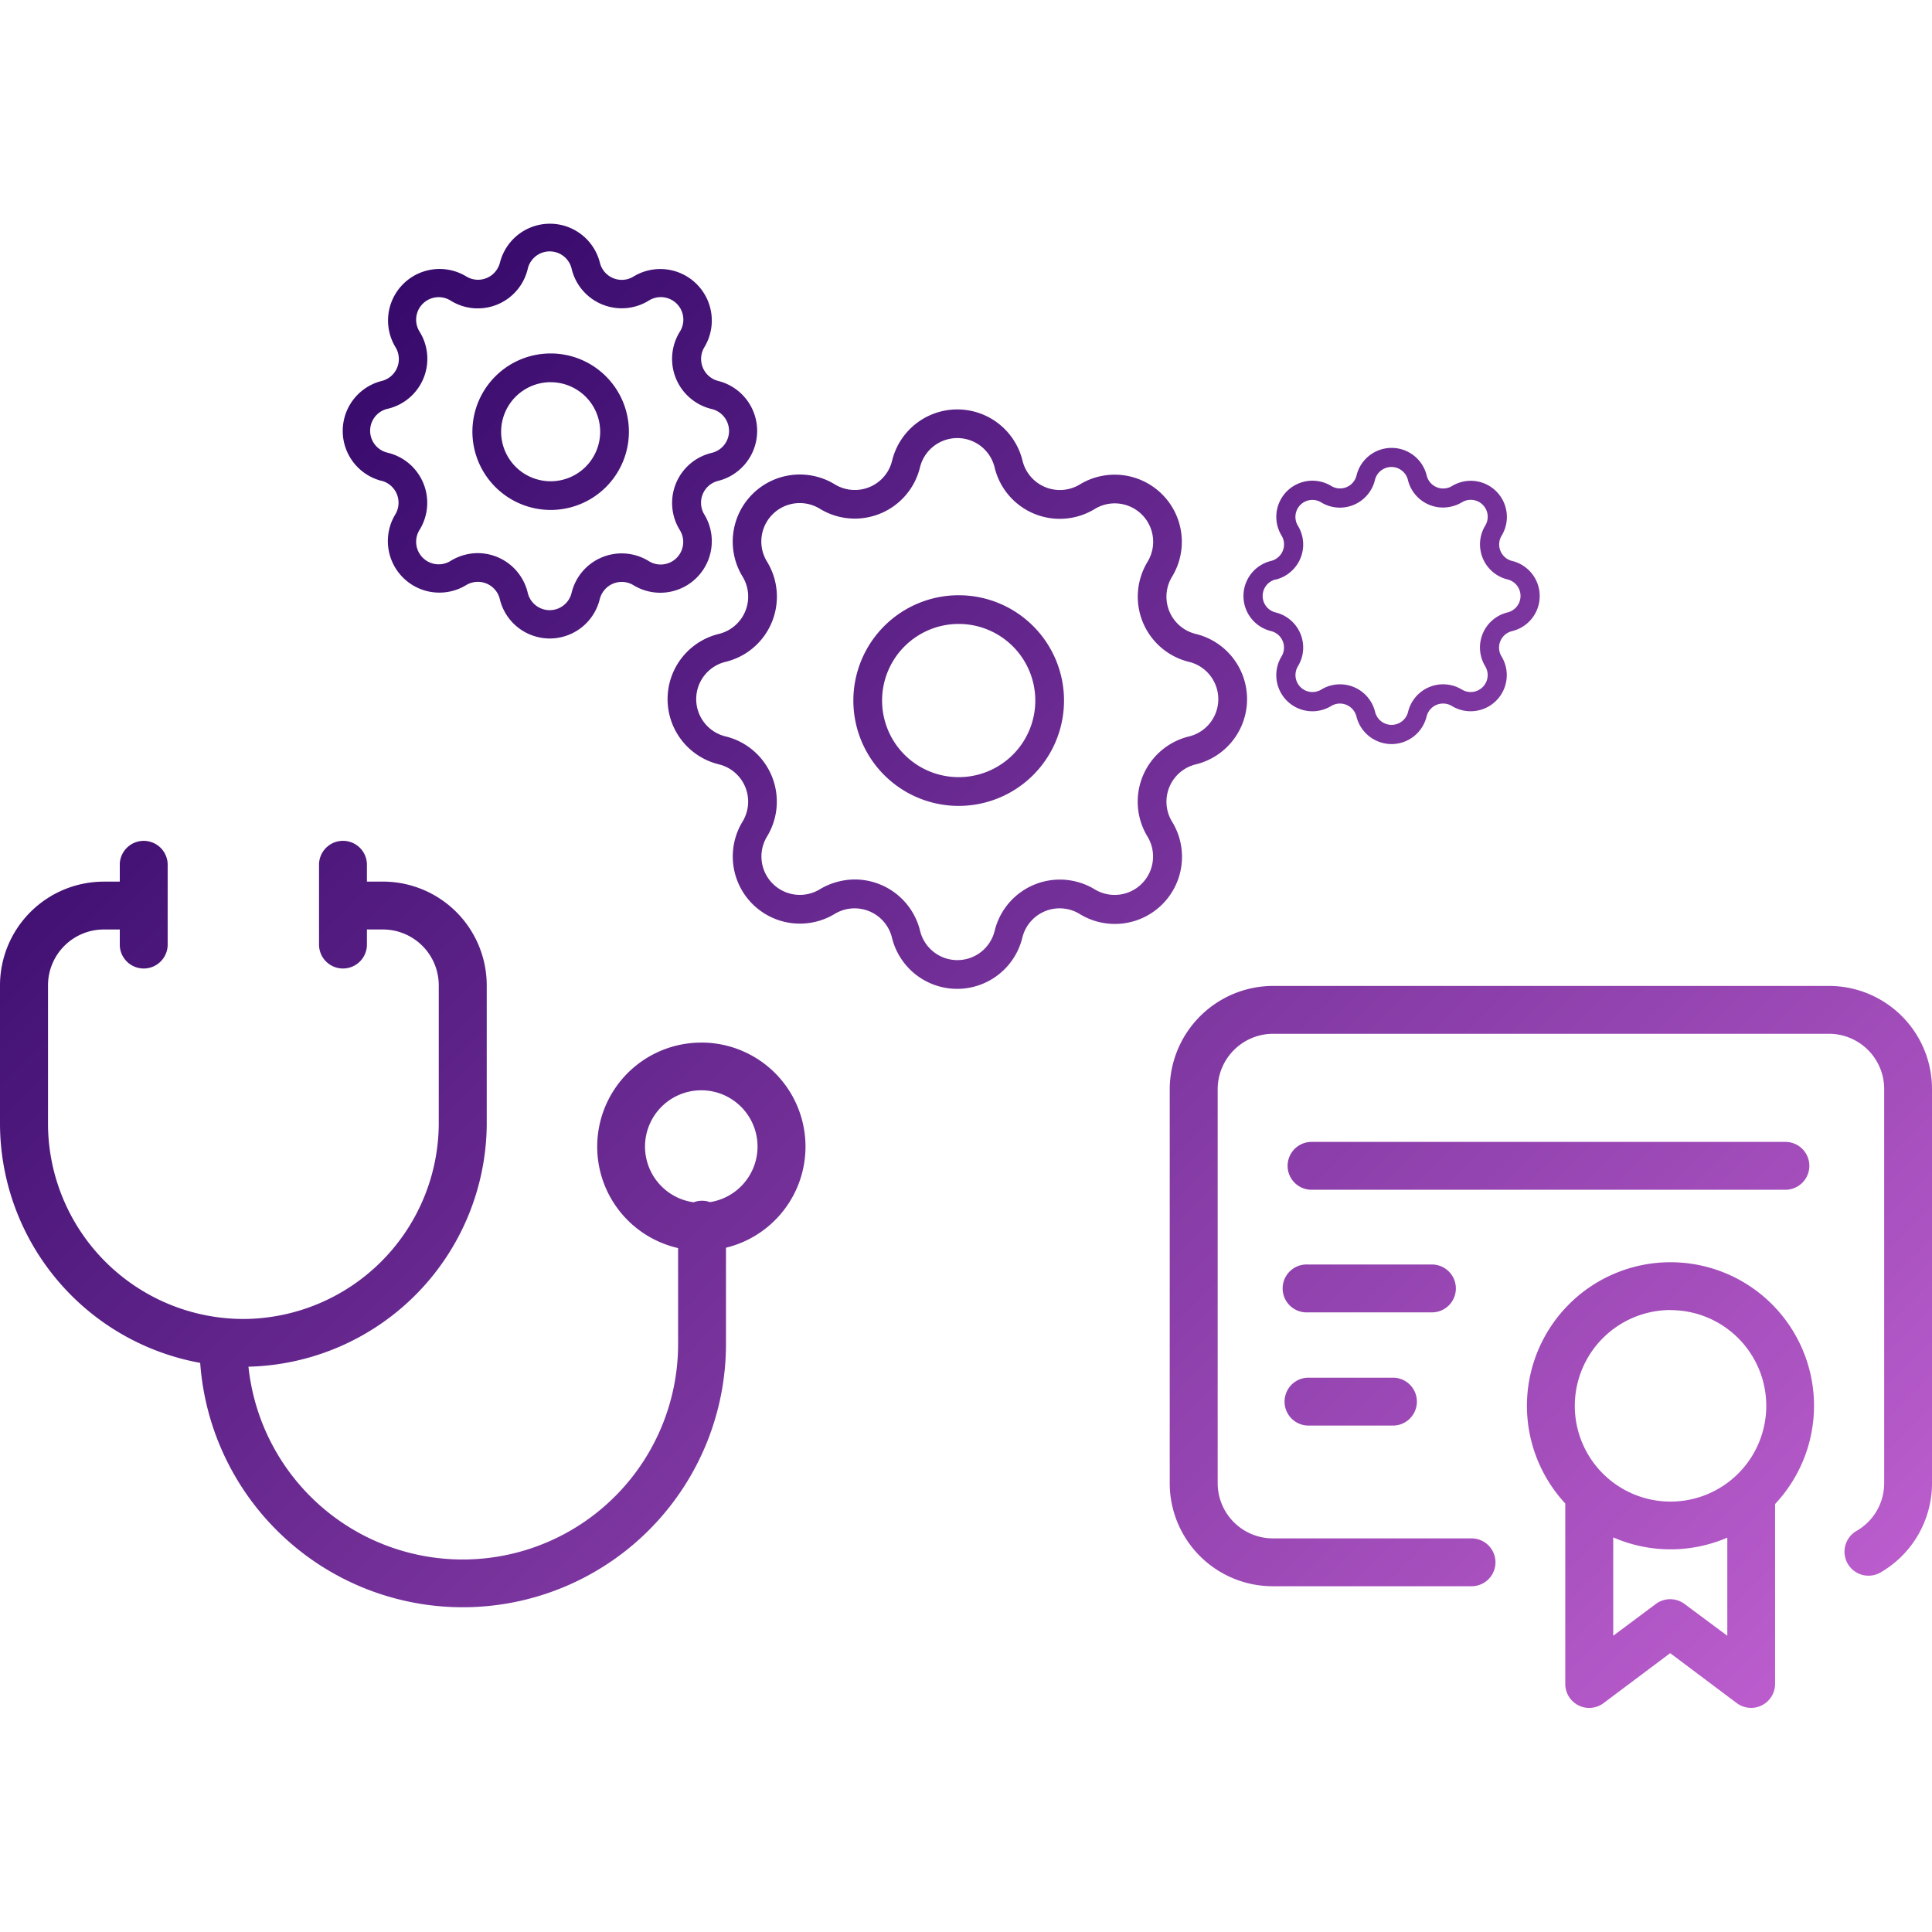 <svg viewBox="0 0 600 600" xmlns="http://www.w3.org/2000/svg" xmlns:xlink="http://www.w3.org/1999/xlink"><linearGradient id="a" gradientUnits="userSpaceOnUse" x1="432.21" x2="-43.4" y1="673.19" y2="197.58"><stop offset="0" stop-color="#bf5fd0"/><stop offset="1" stop-color="#2d0464"/></linearGradient><linearGradient id="b" x1="579.05" x2="103.45" xlink:href="#a" y1="526.34" y2="50.74"/><linearGradient id="c" x1="593.82" x2="118.21" xlink:href="#a" y1="511.58" y2="35.97"/><linearGradient id="d" x1="612.11" x2="136.51" xlink:href="#a" y1="493.28" y2="17.68"/><linearGradient id="e" x1="565.32" x2="89.71" xlink:href="#a" y1="540.08" y2="64.48"/><linearGradient id="f" x1="544.8" x2="69.19" xlink:href="#a" y1="560.6" y2="85"/><linearGradient id="g" x1="295.64" x2="235.34" xlink:href="#a" y1="303.29" y2="242.98"/><linearGradient id="h" x1="592.78" x2="117.18" xlink:href="#a" y1="512.61" y2="37.01"/><linearGradient id="i" x1="592.79" x2="117.18" xlink:href="#a" y1="512.61" y2="37.01"/><linearGradient id="j" x1="571.16" x2="95.56" xlink:href="#a" y1="534.23" y2="58.63"/><linearGradient id="k" x1="571.17" x2="95.56" xlink:href="#a" y1="534.23" y2="58.63"/><linearGradient id="l" x1="676.24" x2="200.64" xlink:href="#a" y1="429.16" y2="-46.45"/><path d="m0 0h600v600h-600z" fill="none"/><path d="m217.81 323.79a32.31 32.31 0 0 0 -7.22 63.81v29.9a66.9 66.9 0 0 1 -133.43 6.94 75.84 75.84 0 0 0 74-75.07v-43.37a32.25 32.25 0 0 0 -32.21-32.21h-5v-4.95a7.44 7.44 0 1 0 -14.87 0v24.77a7.44 7.44 0 0 0 14.87 0v-4.95h5a17.35 17.35 0 0 1 17.31 17.34v43.31a60.94 60.94 0 0 1 -60.26 60.31h-.4a60.76 60.76 0 0 1 -60.69-60.25v-43.37a17.35 17.35 0 0 1 17.34-17.34h4.95v4.95a7.44 7.44 0 0 0 14.87 0v-24.76a7.44 7.44 0 1 0 -14.87 0v4.95h-4.99a32.25 32.25 0 0 0 -32.21 32.2v43.41a75.66 75.66 0 0 0 62.17 73.84 81.75 81.75 0 0 0 163.29-5.76v-30a32.31 32.31 0 0 0 -7.65-63.71zm2.68 49.54a7.27 7.27 0 0 0 -5.06.05 17.47 17.47 0 1 1 5.06-.05z" fill="url(#a)"/><path d="m518.8 392a44.59 44.59 0 0 0 -32.69 74.92v56a7.43 7.43 0 0 0 11.89 6l20.69-15.52 20.68 15.52a7.45 7.45 0 0 0 11.9-6v-55.83a44.57 44.57 0 0 0 -32.47-75.09zm0 14.87a29.73 29.73 0 1 1 -29.73 29.73 29.77 29.77 0 0 1 29.73-29.76zm4.35 91.26a7.44 7.44 0 0 0 -8.92 0l-13.23 9.87v-30.55a44.59 44.59 0 0 0 35.43.08v30.47z" fill="url(#b)"/><path d="m568 306.19h-172.64a32.17 32.17 0 0 0 -32.09 31.94v122.57a32 32 0 0 0 32 31.92h61.73a7.43 7.43 0 1 0 0-14.86h-61.7a17.16 17.16 0 0 1 -17.14-17.08v-122.51a17.24 17.24 0 0 1 17.22-17.12h172.62a17.16 17.16 0 0 1 17.15 17.08v122.54a17.08 17.08 0 0 1 -8.59 14.77 7.44 7.44 0 0 0 7.44 12.91 32 32 0 0 0 16-27.67v-122.58a32 32 0 0 0 -32-31.91z" fill="url(#c)"/><path d="m561.91 362.06a7.43 7.43 0 0 0 -7.44-7.43h-147.16a7.43 7.43 0 0 0 0 14.86h147.16a7.44 7.44 0 0 0 7.44-7.43z" fill="url(#d)"/><path d="m452.13 400.14a7.44 7.44 0 0 0 -7.43-7.44h-38.65a7.44 7.44 0 1 0 0 14.87h38.65a7.43 7.43 0 0 0 7.43-7.43z" fill="url(#e)"/><path d="m406.1 427.85a7.44 7.44 0 0 0 0 14.87h26.76a7.44 7.44 0 0 0 0-14.87z" fill="url(#f)"/><path d="m265.48 273.13h.01.01z" fill="url(#g)"/><path d="m364 255.18a11.65 11.65 0 0 1 -1.41-3.4 11.93 11.93 0 0 1 8.78-14.4 20.84 20.84 0 0 0 0-40.5 11.91 11.91 0 0 1 -7.37-17.79 20.85 20.85 0 0 0 -28.65-28.64 11.95 11.95 0 0 1 -17.8-7.38 20.84 20.84 0 0 0 -40.5 0 12.11 12.11 0 0 1 -1.41 3.41 11.92 11.92 0 0 1 -16.38 3.94 20.84 20.84 0 0 0 -28.64 28.66 11.93 11.93 0 0 1 -7.38 17.79 20.84 20.84 0 0 0 0 40.5 12.12 12.12 0 0 1 3.37 1.39 11.93 11.93 0 0 1 4 16.39 20.85 20.85 0 0 0 28.65 28.65 11.94 11.94 0 0 1 17.74 7.38 20.84 20.84 0 0 0 40.5 0 11.92 11.92 0 0 1 17.78-7.35 20.85 20.85 0 0 0 28.72-28.65zm-7.63 4.64a11.93 11.93 0 0 1 -16.37 16.39 20.54 20.54 0 0 0 -5.91-2.45 20.84 20.84 0 0 0 -25.19 15.32 11.92 11.92 0 0 1 -23.16 0 20.89 20.89 0 0 0 -20.21-15.95 20.63 20.63 0 0 0 -4.95.6 21.08 21.08 0 0 0 -6 2.46 11.93 11.93 0 0 1 -16.38-16.39 20.84 20.84 0 0 0 -12.86-31.1 11.91 11.91 0 0 1 0-23.16 21.08 21.08 0 0 0 5.95-2.46 20.84 20.84 0 0 0 6.93-28.64 11.93 11.93 0 0 1 16.39-16.44 21.11 21.11 0 0 0 5.95 2.47 20.83 20.83 0 0 0 25.15-15.34 11.93 11.93 0 0 1 23.17 0 20.81 20.81 0 0 0 31.12 12.93 11.93 11.93 0 0 1 16.39 16.39 21.17 21.17 0 0 0 -2.45 5.92 20.84 20.84 0 0 0 15.32 25.18 11.92 11.92 0 0 1 0 23.16 20.85 20.85 0 0 0 -12.89 31.11z" fill="url(#h)"/><path d="m297.74 184.86a32.71 32.71 0 1 0 32.7 32.7 32.7 32.7 0 0 0 -32.7-32.7zm0 56.49a23.79 23.79 0 1 1 23.78-23.79 23.79 23.79 0 0 1 -23.78 23.79z" fill="url(#i)"/><path d="m118.39 149.28a7.05 7.05 0 0 1 4.35 10.52 16 16 0 0 0 22 21.93 6.94 6.94 0 0 1 2-.83 7 7 0 0 1 8.49 5.2 15.91 15.91 0 0 0 11.74 11.73 15.68 15.68 0 0 0 3.8.46 16 16 0 0 0 15.48-12.19 7 7 0 0 1 .84-2 7 7 0 0 1 9.67-2.34 16 16 0 0 0 22-21.94 6.7 6.7 0 0 1 -.84-2 7 7 0 0 1 5.19-8.5 16 16 0 0 0 0-31 6.88 6.88 0 0 1 -2-.83 7.05 7.05 0 0 1 -2.35-9.68 16 16 0 0 0 -22-21.94 6.92 6.92 0 0 1 -2 .84 7 7 0 0 1 -8.48-5.2 16 16 0 0 0 -31 0 7.45 7.45 0 0 1 -.84 2 7 7 0 0 1 -9.67 2.32 16 16 0 0 0 -21.94 22 6.94 6.94 0 0 1 .83 2 7 7 0 0 1 -5.19 8.5 16 16 0 0 0 0 31zm2.1-22.35a15.94 15.94 0 0 0 9.88-23.82 7 7 0 0 1 9.68-9.69 15.94 15.94 0 0 0 23.83-9.86 7 7 0 0 1 13.67 0 15.74 15.74 0 0 0 1.9 4.56 16 16 0 0 0 21.93 5.3 7 7 0 0 1 9.68 9.71 16 16 0 0 0 9.86 23.87 7 7 0 0 1 0 13.67 16.27 16.27 0 0 0 -4.54 1.88 16 16 0 0 0 -5.33 21.95 7 7 0 0 1 -9.69 9.68 16 16 0 0 0 -23.82 9.82 7 7 0 0 1 -13.67 0 16 16 0 0 0 -15.49-12.22 16.18 16.18 0 0 0 -8.32 2.34 7 7 0 0 1 -9.69-9.68 16 16 0 0 0 -5.37-21.95 16.27 16.27 0 0 0 -4.54-1.88 7 7 0 0 1 0-13.68z" fill="url(#j)"/><path d="m171 158.37a24.3 24.3 0 1 0 -24.29-24.29 24.33 24.33 0 0 0 24.29 24.29zm0-39.67a15.38 15.38 0 1 1 -15.37 15.39 15.4 15.4 0 0 1 15.37-15.4z" fill="url(#k)"/><g fill="url(#l)"><path d="m394.75 196a5.28 5.28 0 0 1 1.49.62 5.29 5.29 0 0 1 1.75 7.25 11.21 11.21 0 0 0 15.41 15.39 5.4 5.4 0 0 1 1.49-.62 5.29 5.29 0 0 1 6.36 3.86 11.27 11.27 0 0 0 10.92 8.58 11.22 11.22 0 0 0 10.87-8.57 5.27 5.27 0 0 1 7.86-3.25 11.22 11.22 0 0 0 15.42-15.4 5.2 5.2 0 0 1 -.63-1.52 5.26 5.26 0 0 1 3.91-6.34 11.21 11.21 0 0 0 0-21.79 5 5 0 0 1 -1.49-.62 5.27 5.27 0 0 1 -1.76-7.24 11.22 11.22 0 0 0 -15.41-15.41 5.23 5.23 0 0 1 -1.51.62 5.27 5.27 0 0 1 -6.36-3.89 11.21 11.21 0 0 0 -21.79 0 5.27 5.27 0 0 1 -7.86 3.25 11.22 11.22 0 0 0 -15.42 15.41 5.82 5.82 0 0 1 .63 1.5 5.3 5.3 0 0 1 -3.89 6.37 11.21 11.21 0 0 0 0 21.79zm1.39-16a11 11 0 0 0 3.2-1.33 11.2 11.2 0 0 0 3.73-15.41 5.27 5.27 0 0 1 7.24-7.24 11.07 11.07 0 0 0 3.22 1.33 11.2 11.2 0 0 0 13.47-8.3 5.27 5.27 0 0 1 10.24 0 11.2 11.2 0 0 0 13.53 8.25 10.93 10.93 0 0 0 3.23-1.3 5.27 5.27 0 0 1 7.25 7.24 11.23 11.23 0 0 0 3.75 15.39 10.87 10.87 0 0 0 3.19 1.32 5.27 5.27 0 0 1 0 10.24 11.22 11.22 0 0 0 -8.26 13.53 11.5 11.5 0 0 0 1.32 3.2 5.27 5.27 0 0 1 -7.23 7.24 11.2 11.2 0 0 0 -16.73 6.93 5.27 5.27 0 0 1 -10.24 0 11.23 11.23 0 0 0 -10.9-8.57 11.21 11.21 0 0 0 -5.83 1.64 5.27 5.27 0 0 1 -7.24-7.23 11.57 11.57 0 0 0 1.32-3.19 11.22 11.22 0 0 0 -8.25-13.54 5.27 5.27 0 0 1 0-10.24z"/><path d="m432.38 202.48a17.19 17.19 0 1 0 -17.18-17.18 17.2 17.2 0 0 0 17.18 17.18zm0-28.42a11.24 11.24 0 1 1 -11.24 11.24 11.24 11.24 0 0 1 11.24-11.24z"/></g></svg>